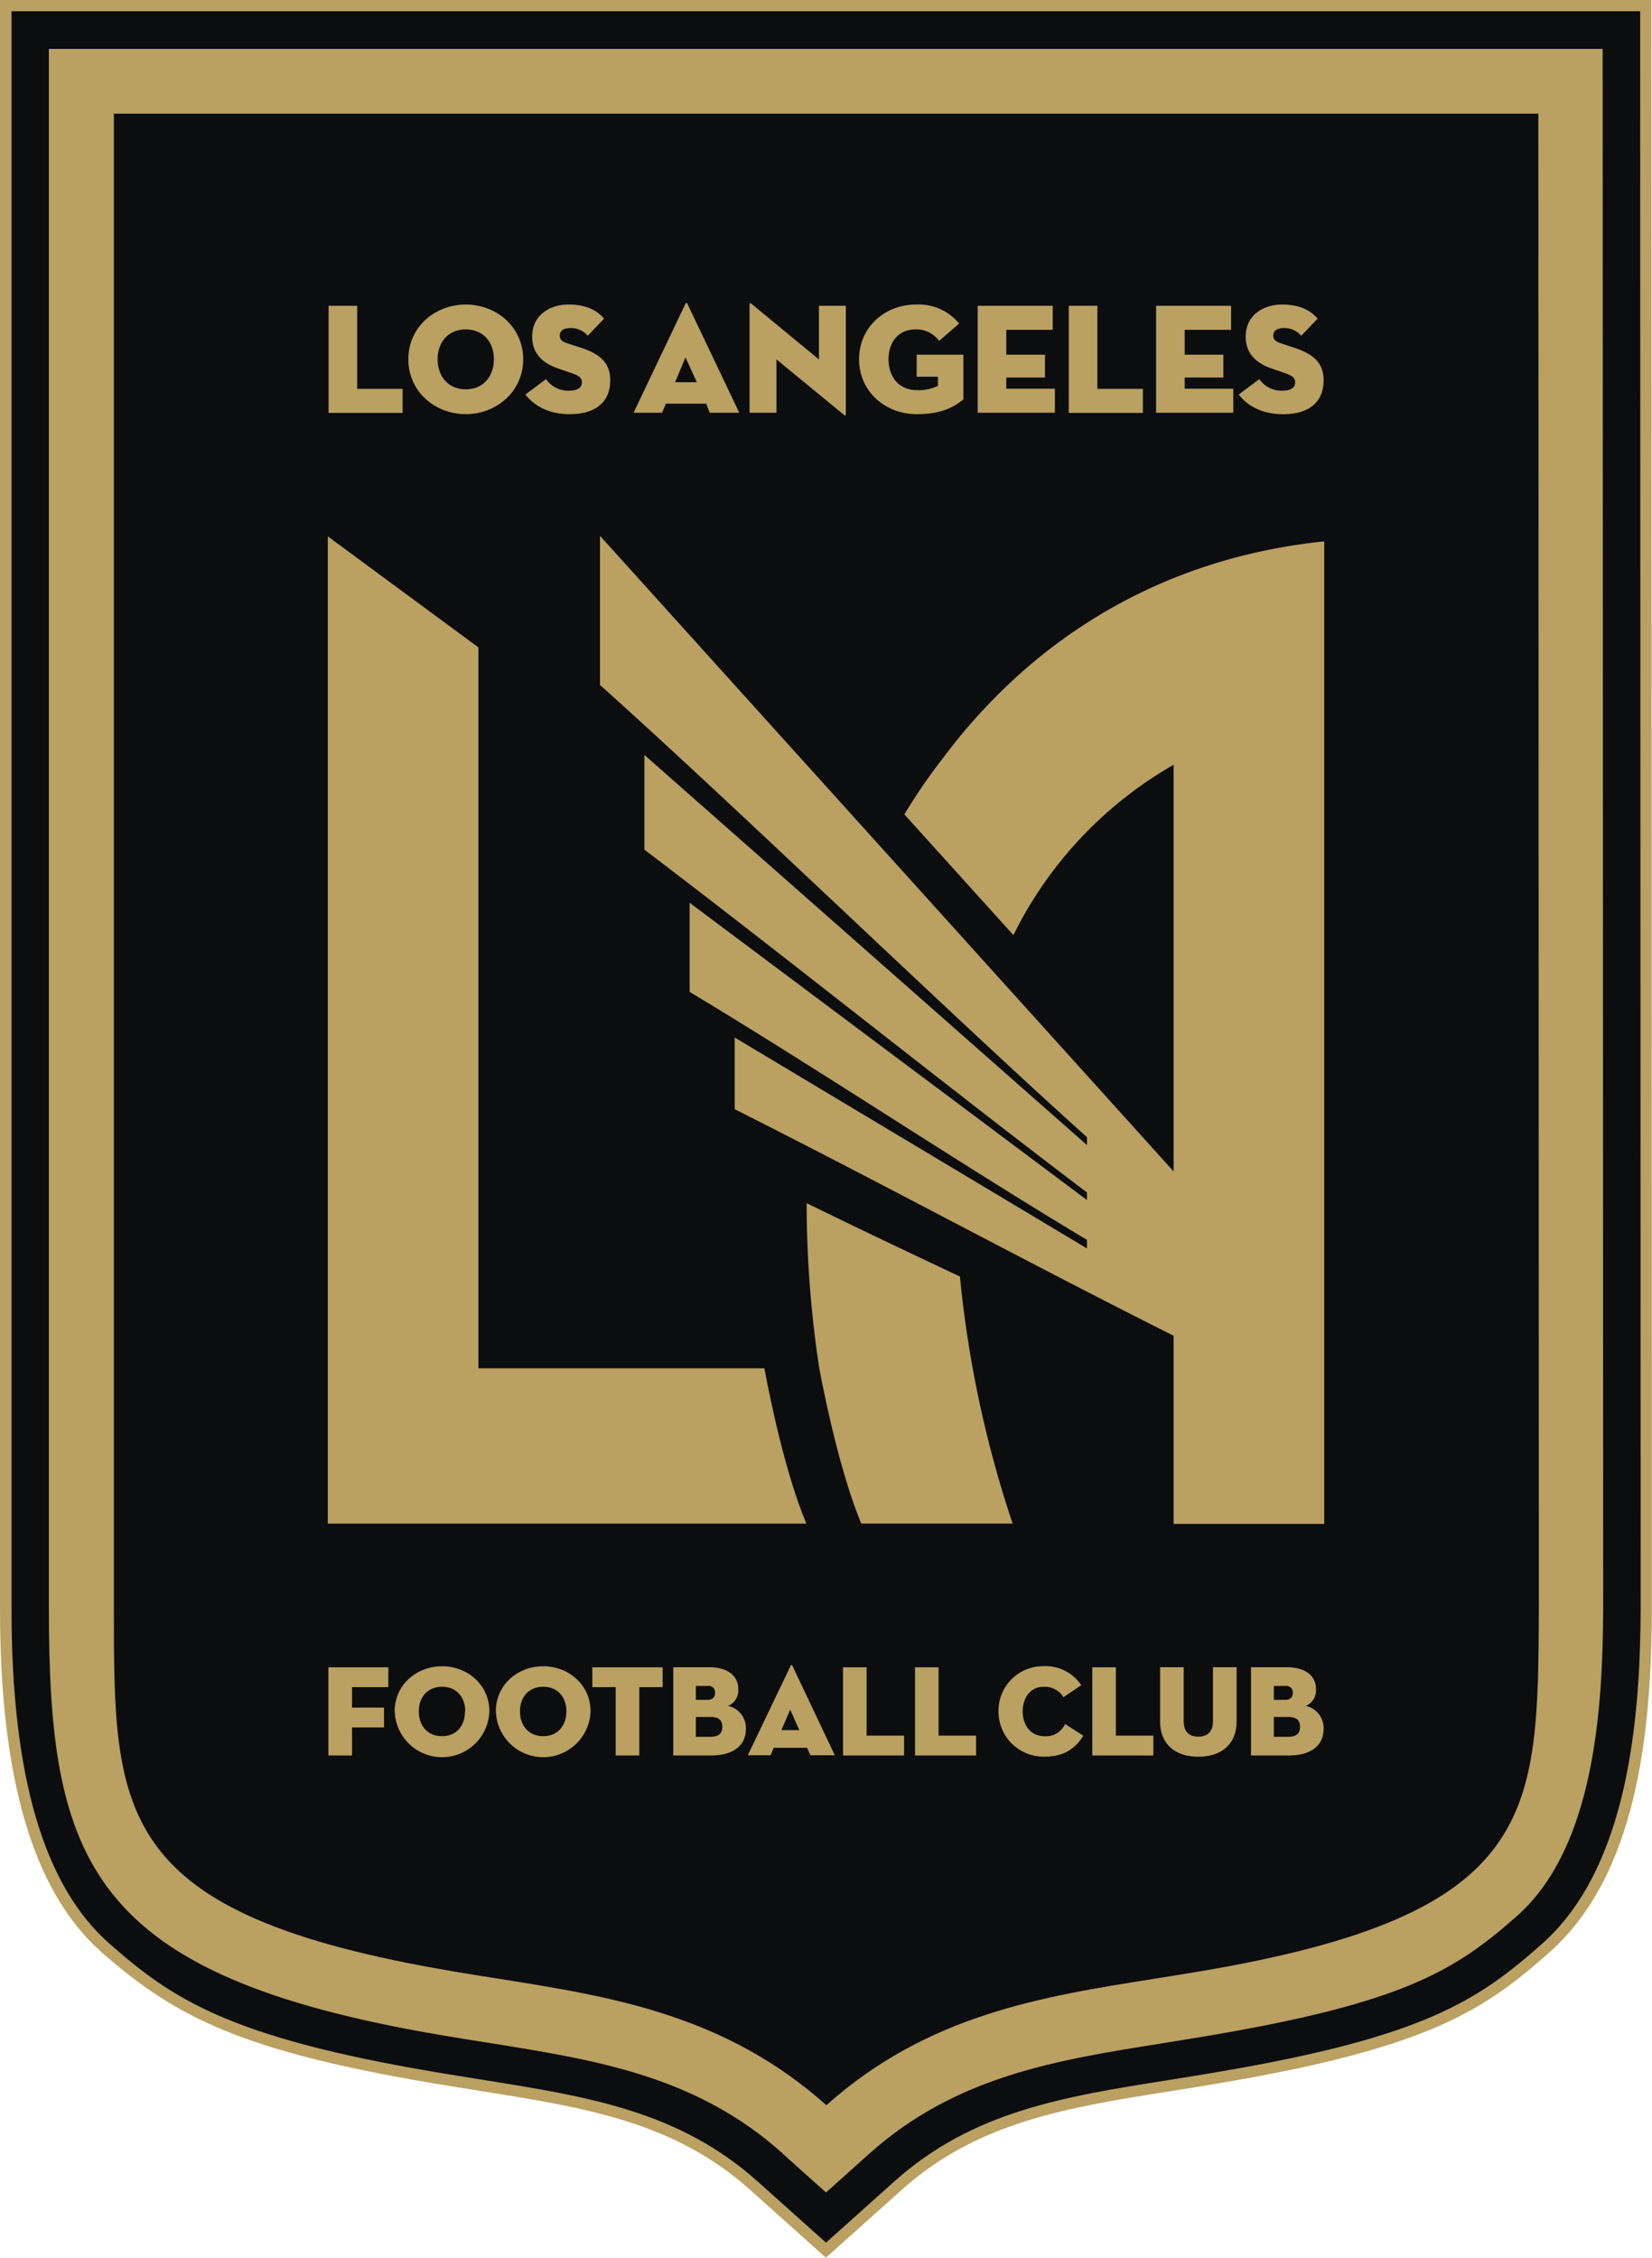 <svg xmlns="http://www.w3.org/2000/svg" viewBox="0 0 318.12 434.77"><defs><style>.cls-1{fill:#0b0d0f;}.cls-1,.cls-2{fill-rule:evenodd;}.cls-2{fill:#baa061;}</style></defs><title>Ресурс 1</title><g id="Слой_2" data-name="Слой 2"><g id="Layer_1" data-name="Layer 1"><path class="cls-1" d="M145.18,420.89c-14.89-13.33-32.2-16.09-52.25-19.27-2.92-.46-6-.95-9.19-1.49-38.52-6.5-50.3-13.5-63.38-25C3.46,360.32,1.11,330.68,1.09,309.86l0-308.77H316.95l.1,308.78c-.1,19.38-1.69,49.64-19.42,65.32-13.11,11.59-24.19,18.35-63.25,24.94-2.69.46-5.33.88-7.93,1.3l-1.22.2c-20.07,3.18-37.39,5.93-52.28,19.26l-13.88,12.43Z"/><path class="cls-2" d="M159.06,434.77l-14.6-13.08c-14.65-13.12-31.8-15.84-51.67-19-2.94-.46-6-1-9.22-1.5C46.31,394.91,33.74,388.33,19.64,376,6.46,364.4,0,342.77,0,309.86L0,0H318l.09,268.55v42.93c-.23,22.46-2.88,49.58-19.78,64.52-12.56,11.1-23.12,18.34-63.79,25.2-2.65.45-5.26.87-7.83,1.28l-1.33.21c-19.9,3.16-37.08,5.88-51.73,19l-14.61,13.08Zm-13.15-14.69,13.15,11.77,13.15-11.78c15.13-13.55,32.6-16.32,52.83-19.53l1.22-.2c2.68-.43,5.28-.84,7.92-1.3,40.1-6.76,50.44-13.84,62.71-24.68,16.85-14.89,18.94-43.95,19.05-64.51l-.1-307.69H2.22l0,307.68c0,32.25,6.22,53.34,18.9,64.47,12,10.56,22.91,18,62.84,24.72,3.2.55,6.27,1,9.18,1.49C113.33,403.76,130.78,406.53,145.91,420.08Z"/><path class="cls-2" d="M150.73,414.69c-16.72-15-36-18-56.49-21.29-2.9-.45-5.94-.94-9.1-1.48C16.85,380.4,9.46,358.29,9.41,309.85l0-300.43H308.62l.1,300.46c-.1,18.37-1.46,45.68-16.61,59.08-11.81,10.44-21.77,16.67-59.12,23-2.68.46-5.29.88-7.86,1.29l-1.22.2c-20.48,3.25-39.8,6.31-56.52,21.28l-8.33,7.46-8.33-7.46Zm0,0Z"/><path class="cls-1" d="M296.15,21.89H21.93l0,287.94c0,39.59,0,58.75,65.34,69.78,3.1.53,6.09,1,9,1.46,21.36,3.39,43.42,6.91,62.86,24.32,19.45-17.42,41.52-20.92,62.87-24.31,2.92-.47,5.89-.94,9-1.46,65.36-11,65.12-30.2,65.33-69.74l-.09-288Zm0,0Z"/><path class="cls-2" d="M63.27,58.88h5.51v16h8.75v4.63H63.27V58.88Zm0,0Z"/><path class="cls-2" d="M78.63,69.18c0-6.21,5.12-10.54,11.06-10.54S100.75,63,100.75,69.18,95.63,79.75,89.69,79.75,78.63,75.39,78.63,69.18Zm16.48,0c0-3.24-2-5.75-5.42-5.75s-5.42,2.51-5.42,5.75,2,5.79,5.42,5.79S95.11,72.42,95.11,69.18Z"/><path class="cls-2" d="M101.14,76l4-3a5.21,5.21,0,0,0,4.3,2.24c1.64,0,2.61-.48,2.61-1.64,0-.88-.67-1.3-2-1.76L107.6,71c-3-1-5.12-2.82-5.12-6.21,0-4.06,3.36-6.15,7-6.15s5.64,1.3,6.85,2.72l-3.15,3.3a4.26,4.26,0,0,0-3.39-1.49c-1.33,0-2,.61-2,1.42s.45,1.18,1.45,1.51L112,67c4.12,1.37,5.51,3.33,5.51,6.24,0,3.79-2.36,6.51-7.82,6.51-4.63,0-7.27-2.12-8.54-3.82Zm0,0Z"/><path class="cls-2" d="M127.44,79.48H122l10-21c.09-.21.27-.21.36,0l10,21h-5.69L136,77.73h-7.76l-.76,1.76ZM132,68.82,130,73.6h4.18Z"/><path class="cls-2" d="M149.52,69.21V79.48h-5.18V58.61c0-.18.09-.33.42-.06L157.7,69.21V58.88h5.18v20.9c0,.24-.09.33-.42.06L149.52,69.21Zm0,0Z"/><path class="cls-2" d="M180.61,72.54h-4.09V68.3h9v8.6c-1.91,1.58-4.39,2.85-9,2.85-6.06,0-11.09-4.36-11.09-10.57s5-10.54,11-10.54a10.06,10.06,0,0,1,8.27,3.67l-3.85,3.33a5.46,5.46,0,0,0-4.54-2.21c-3.36,0-5.21,2.51-5.21,5.76s1.88,5.94,5.51,5.94a8.49,8.49,0,0,0,4-.82V72.55Zm0,0Z"/><path class="cls-2" d="M188.27,58.88h14.45v4.63h-8.94V68.3h7.45V72.7h-7.45v2.15h9.36v4.63H188.27V58.88Zm0,0Z"/><path class="cls-2" d="M205.81,58.88h5.51v16h8.76v4.63H205.81V58.88Zm0,0Z"/><path class="cls-2" d="M222.62,58.88h14.45v4.63h-8.94V68.3h7.45V72.7h-7.45v2.15h9.36v4.63H222.62V58.88Zm0,0Z"/><path class="cls-2" d="M238.5,76l4-3a5.22,5.22,0,0,0,4.3,2.24c1.64,0,2.6-.48,2.6-1.64,0-.88-.67-1.3-2-1.76L245,71c-3-1-5.12-2.82-5.12-6.21,0-4.06,3.36-6.15,7-6.15s5.64,1.3,6.85,2.72l-3.15,3.3a4.27,4.27,0,0,0-3.39-1.49c-1.33,0-2,.61-2,1.42s.45,1.18,1.45,1.51l2.73.91c4.12,1.37,5.51,3.33,5.51,6.24,0,3.79-2.36,6.51-7.82,6.51-4.63,0-7.27-2.12-8.54-3.82Zm0,0Z"/><polygon class="cls-2" points="63.24 321.06 74.78 321.06 74.78 324.88 67.79 324.88 67.79 328.82 73.95 328.82 73.95 332.64 67.79 332.64 67.79 338.04 63.24 338.04 63.24 321.06"/><path class="cls-2" d="M76,329.55c0-5.12,4.22-8.69,9.12-8.69s9.12,3.57,9.12,8.69a9.12,9.12,0,0,1-18.23,0Zm13.59,0c0-2.67-1.62-4.74-4.47-4.74s-4.47,2.07-4.47,4.74,1.62,4.77,4.47,4.77S89.54,332.22,89.54,329.55Z"/><path class="cls-2" d="M95.48,329.55c0-5.12,4.22-8.69,9.12-8.69s9.12,3.57,9.12,8.69a9.12,9.12,0,0,1-18.23,0Zm13.59,0c0-2.67-1.62-4.74-4.47-4.74s-4.47,2.07-4.47,4.74,1.62,4.77,4.47,4.77S109.07,332.22,109.07,329.55Z"/><polygon class="cls-2" points="118.56 324.88 114.06 324.88 114.06 321.06 127.6 321.06 127.6 324.88 123.11 324.88 123.11 338.04 118.56 338.04 118.56 324.88"/><path class="cls-2" d="M129.65,321.05h6.94c3.37,0,5.57,1.55,5.57,4.15a3.24,3.24,0,0,1-1.95,3.3,4.34,4.34,0,0,1,3.42,4.45c0,3.25-2.52,5.09-6.74,5.09h-7.24v-17Zm6.59,6.27c1,0,1.45-.5,1.45-1.3a1.24,1.24,0,0,0-1.4-1.37H134v2.67Zm.55,7.12c1.75,0,2.3-.75,2.3-1.92s-.57-1.9-2.3-1.9H134v3.82Z"/><path class="cls-2" d="M148.4,338H144l8.27-17.28c.07-.18.22-.18.3,0L160.76,338h-4.7l-.65-1.45H149L148.4,338Zm3.77-8.79-1.7,3.95h3.45Z"/><polygon class="cls-2" points="162.34 321.06 166.88 321.06 166.88 334.22 174.1 334.22 174.1 338.04 162.34 338.04 162.34 321.06"/><polygon class="cls-2" points="176.2 321.06 180.74 321.06 180.74 334.22 187.96 334.22 187.96 338.04 176.2 338.04 176.2 321.06"/><path class="cls-2" d="M201.12,338.26a8.66,8.66,0,0,1-8.84-8.72,8.56,8.56,0,0,1,8.59-8.69,8.26,8.26,0,0,1,7.34,3.65l-3.42,2.32a4.2,4.2,0,0,0-3.85-2c-2.5,0-4,2.07-4,4.74s1.57,4.77,4.17,4.77a4.08,4.08,0,0,0,4-2.35l3.5,2.25C206.91,337,204.57,338.26,201.12,338.26Z"/><polygon class="cls-2" points="210.34 321.06 214.88 321.06 214.88 334.22 222.1 334.22 222.1 338.04 210.34 338.04 210.34 321.06"/><path class="cls-2" d="M223.4,331.47V321.05h4.54v10.36c0,1.92.9,3,2.82,3s2.82-1.1,2.82-3V321.05h4.55v10.41c0,4.57-3.12,6.82-7.37,6.82s-7.37-2.25-7.37-6.82Zm0,0Z"/><path class="cls-2" d="M240.9,321.05h6.94c3.37,0,5.57,1.55,5.57,4.15a3.24,3.24,0,0,1-1.95,3.3,4.34,4.34,0,0,1,3.42,4.45c0,3.25-2.52,5.09-6.74,5.09H240.9v-17Zm6.59,6.27c1,0,1.45-.5,1.45-1.3a1.24,1.24,0,0,0-1.4-1.37H245.3v2.67Zm.55,7.12c1.75,0,2.3-.75,2.3-1.92s-.57-1.9-2.3-1.9H245.3v3.82Z"/><path class="cls-2" d="M92.13,263.49V124.67l-29-21.38V293.39h92.15c-4-9.54-6.87-23.47-8.09-29.9Z"/><path class="cls-2" d="M183.65,245.25c-9-4.25-18.23-8.62-28.32-13.57a212.29,212.29,0,0,0,2.43,31.77c1.22,6.43,4.13,20.38,8.09,29.93H195a214.94,214.94,0,0,1-10.15-47.57l-1.19-.56Zm0,0Z"/><path class="cls-2" d="M181.57,146a109.39,109.39,0,0,0-7.42,10.82l21,23.25A77.07,77.07,0,0,1,226,147.27v67h0v11.3L115.54,103.18v28.73c25.47,22.75,67.8,63.77,93.78,87.07v1.52l-85.23-75.13v18.25h0c25.93,19.64,58.93,46.13,85.22,66v1.46l-76.51-57.24V191c25.45,15.31,52,33.09,76.51,47.75v1.65l-67.83-40.61v13.8c29.94,15.1,54.93,28.76,84.52,43.63v8.56h0v27.67h29V104.25C222.69,107.58,198.18,123.76,181.57,146Z"/></g></g></svg>